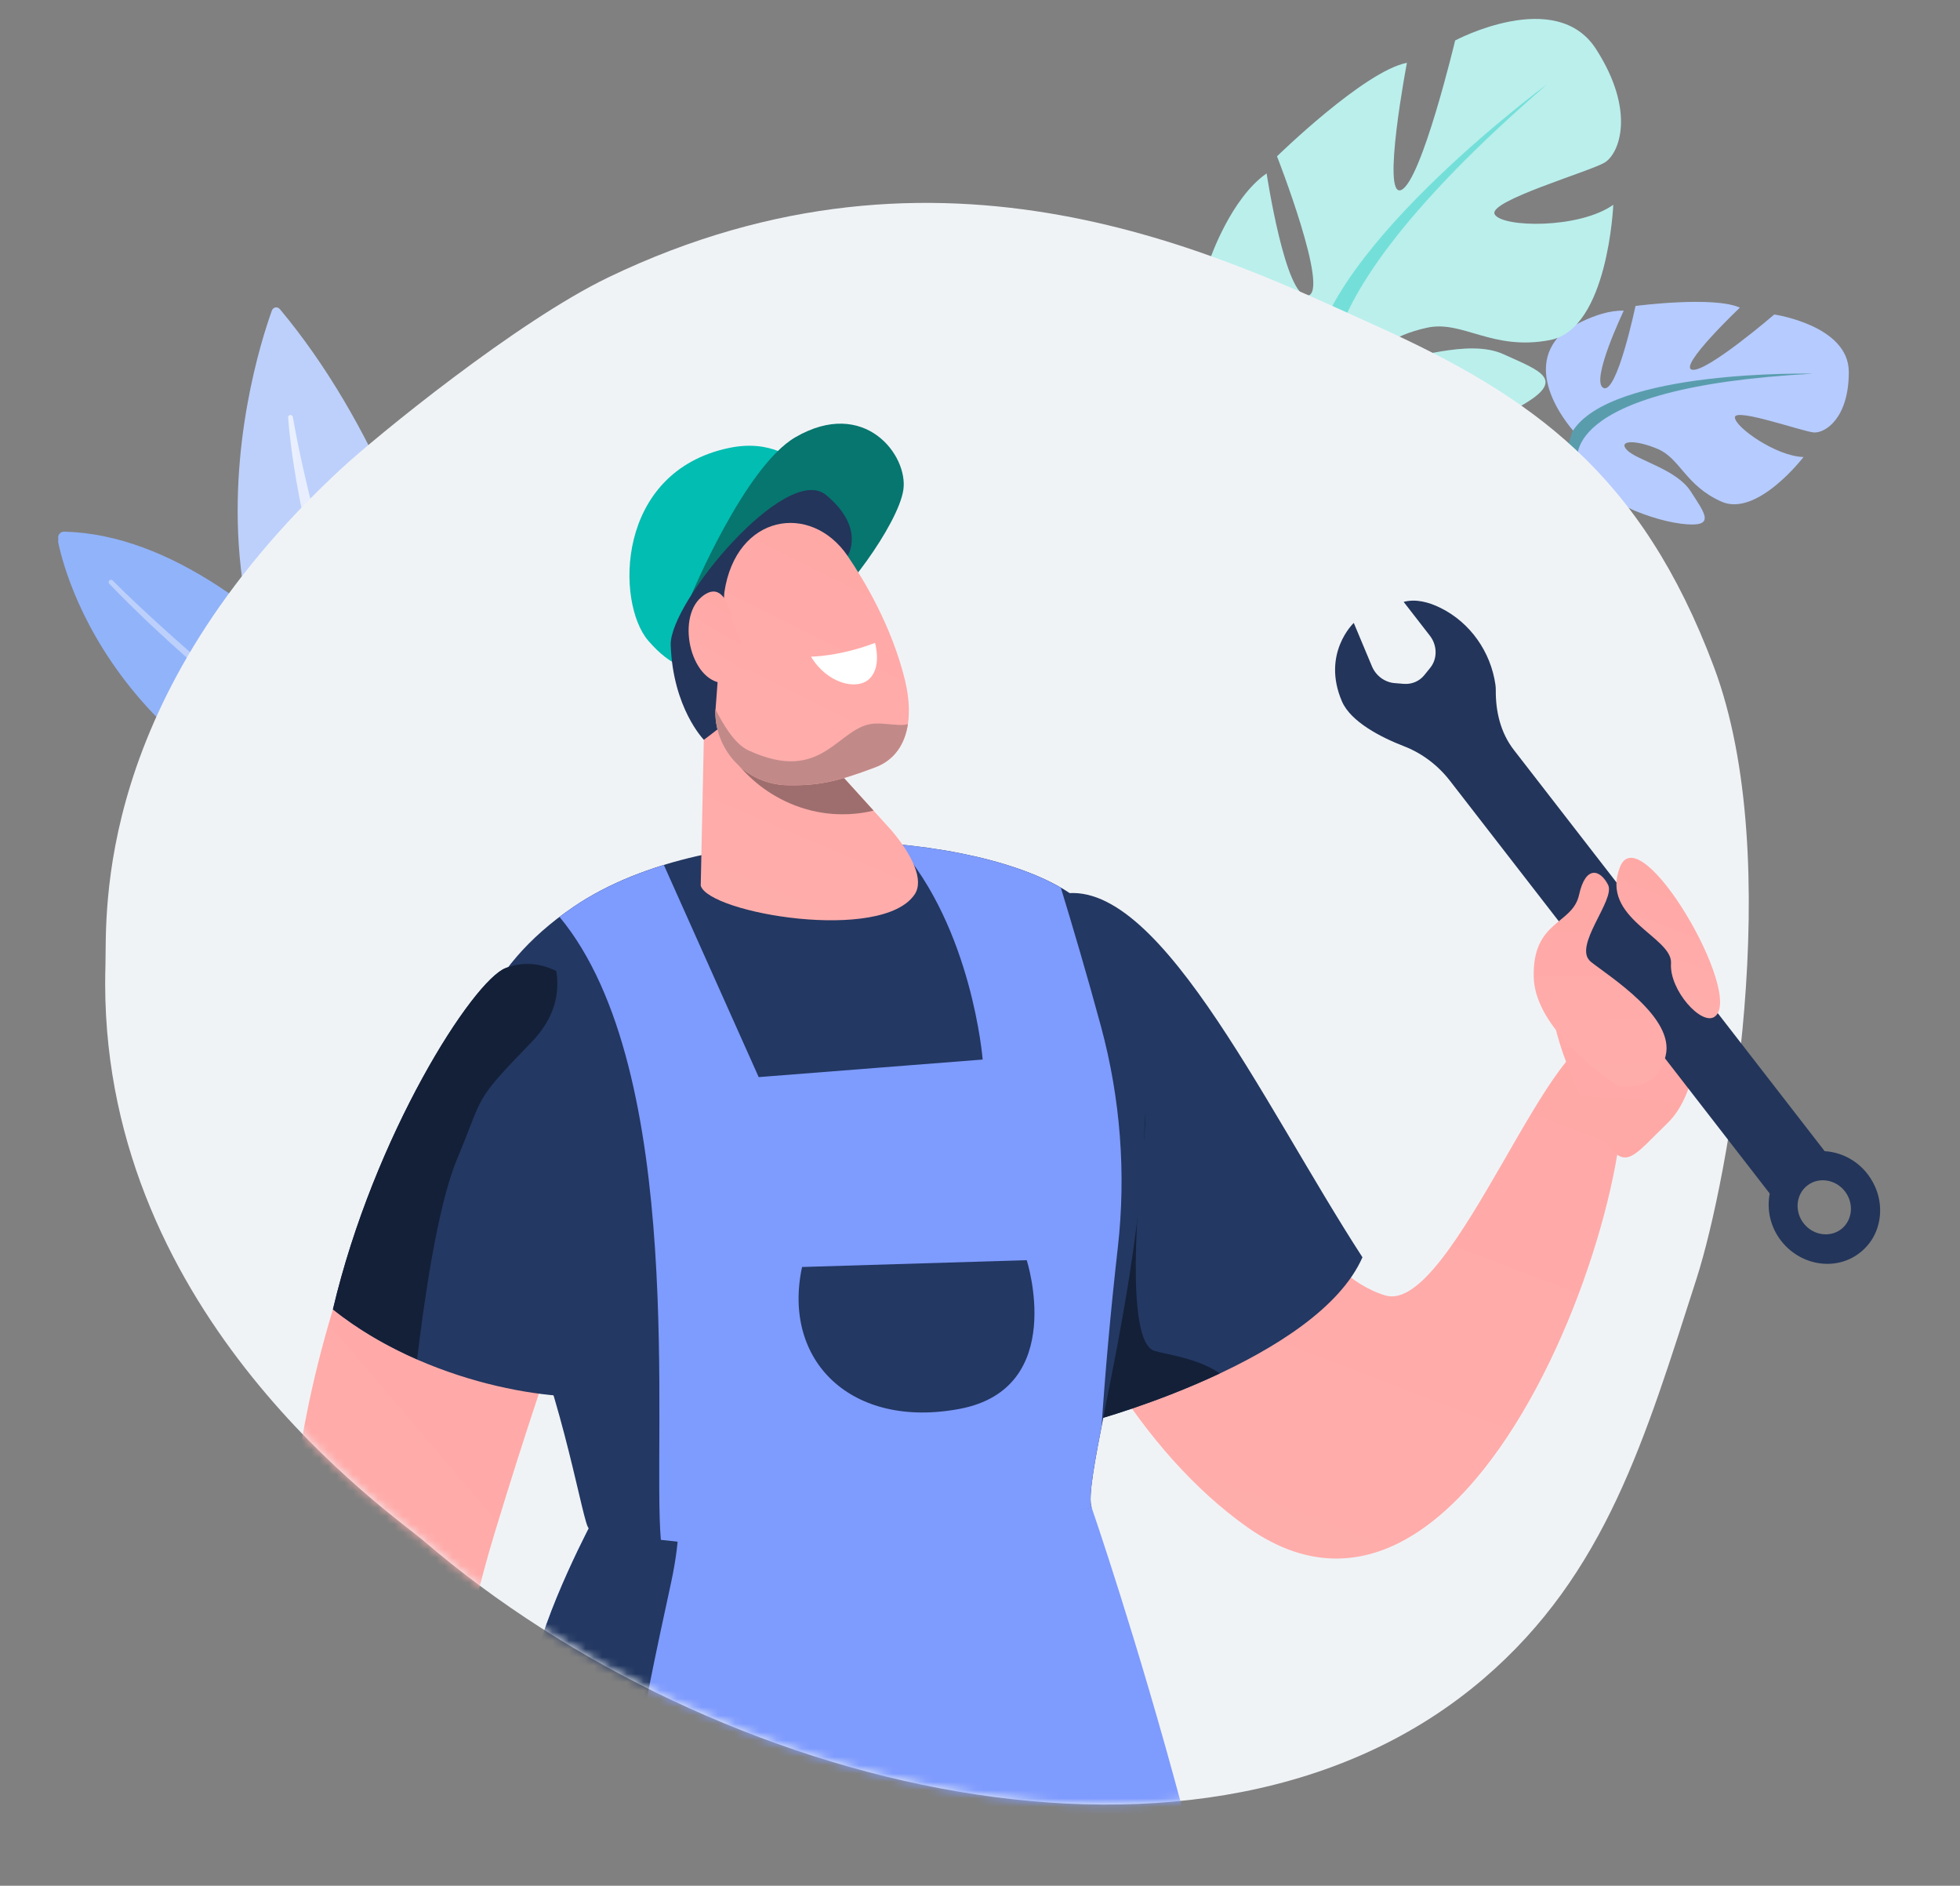 <svg width="236" height="227" viewBox="0 0 236 227" fill="none" xmlns="http://www.w3.org/2000/svg">
<rect x="0" y="0" width="236" height="227" fill="#808080" stroke="none"/>
<path d="M189.598 52.041C189.598 52.041 182.881 44.863 188.169 40.024C188.169 40.024 192.102 37.286 195.515 37.399C195.515 37.399 191.44 45.913 193.069 46.7C194.697 47.488 196.926 36.831 196.926 36.831C196.926 36.831 206.314 35.6 209.495 37.031C209.495 37.031 202.001 44.148 203.743 44.508C205.483 44.867 213.638 37.858 213.638 37.858C213.638 37.858 222.591 39.159 222.61 44.756C222.63 50.353 219.744 52.167 218.396 52.057C217.047 51.948 208.967 49.08 208.896 50.221C208.826 51.362 213.852 54.936 217.159 55.014C217.159 55.014 211.568 62.312 207.256 60.378C202.946 58.445 202.307 55.199 199.626 54.054C196.944 52.908 194.746 52.977 195.918 54.19C197.09 55.404 201.857 56.479 203.567 59.139C205.276 61.8 206.757 63.586 202.425 63.043C198.094 62.5 190.862 59.457 190.231 55.747C189.598 52.041 189.598 52.041 189.598 52.041Z" fill="#B6CBFF"/>
<path d="M218.28 44.984C218.28 44.984 193.919 44.408 189.298 51.997C189.298 51.997 188.489 55.851 185.187 59.406L184.783 61.088C184.783 61.088 188.517 56.226 189.993 55.91C189.993 55.91 186.728 46.668 218.28 44.984Z" fill="#599DAD"/>
<path d="M184.523 59.466C184.523 59.466 179.867 63.495 180.223 70.542L181.149 70.613C181.149 70.613 182.031 63.304 184.66 60.407C187.291 57.508 184.523 59.466 184.523 59.466Z" fill="#599DAD"/>
<path d="M157.785 45.938C157.785 45.938 143.362 42.47 145.722 31.13C145.722 31.13 148.214 23.851 152.512 20.873C152.512 20.873 154.796 36.028 157.476 35.59C160.156 35.152 153.762 18.817 153.762 18.817C153.762 18.817 164.262 8.557 169.404 7.56C169.404 7.56 166.282 23.978 168.734 22.863C171.185 21.749 175.212 4.871 175.212 4.871C175.212 4.871 187.344 -1.595 192.168 5.894C196.991 13.383 194.993 18.463 193.24 19.551C191.487 20.64 179.083 24.206 179.974 25.801C180.865 27.396 190.117 27.58 194.253 24.652C194.253 24.652 193.63 39.568 186.666 40.928C179.704 42.289 176.135 38.521 171.852 39.444C167.569 40.367 164.921 42.473 167.405 43.026C169.888 43.58 176.675 40.65 181.061 42.651C185.448 44.653 188.801 45.689 183.004 48.934C177.206 52.179 165.696 54.729 161.739 50.334C157.785 45.938 157.785 45.938 157.785 45.938Z" fill="#BAEFEC"/>
<path d="M186.288 10.146C186.288 10.146 157.228 31.498 157.934 45.569C157.934 45.569 160.098 51.318 159.092 58.942L159.978 61.499C159.978 61.499 160.432 51.783 161.909 50.031C161.91 50.032 150.613 40.965 186.288 10.146Z" fill="#74DFD9"/>
<path d="M157.3 58.982C157.3 58.982 155.232 68.601 161.293 77.692L162.403 76.944C162.403 76.944 157.542 66.377 158.211 60.112C158.881 53.847 157.3 58.982 157.3 58.982Z" fill="#74DFD9"/>
<path d="M59.8 109.519C59.8 109.519 56.583 64.601 33.706 37.221C33.408 36.864 32.891 36.953 32.734 37.392C30.241 44.328 16.229 88.933 59.8 109.519Z" fill="#BDD0FB"/>
<path d="M34.694 50.256C34.887 52.876 35.267 55.462 35.709 58.044C36.165 60.621 36.701 63.185 37.333 65.727C38.592 70.812 40.167 75.826 42.104 80.706C43.081 83.142 44.116 85.557 45.276 87.914C45.837 89.101 46.464 90.257 47.065 91.424C47.704 92.573 48.327 93.729 49.019 94.848C51.696 99.368 54.833 103.628 58.413 107.461C58.52 107.575 58.699 107.582 58.814 107.476C58.922 107.376 58.934 107.211 58.846 107.097L58.844 107.093C55.657 102.98 52.787 98.657 50.298 94.118C49.656 92.995 49.085 91.833 48.474 90.693C47.906 89.53 47.313 88.381 46.784 87.201C46.519 86.611 46.231 86.032 45.974 85.438L45.19 83.663C44.933 83.069 44.692 82.469 44.442 81.873C44.189 81.278 43.954 80.675 43.721 80.072C43.237 78.872 42.788 77.658 42.333 76.446C41.901 75.226 41.468 74.007 41.063 72.777C40.229 70.325 39.487 67.842 38.771 65.351C38.07 62.856 37.418 60.344 36.833 57.817C36.236 55.293 35.707 52.745 35.257 50.195L35.255 50.187C35.228 50.033 35.081 49.93 34.927 49.958C34.783 49.982 34.683 50.113 34.694 50.256Z" fill="url(#paint0_linear_1614_74169)"/>
<path d="M56.964 104.602C56.964 104.602 33.381 65.094 7.723 64.475C7.267 64.464 6.922 64.881 7.016 65.324C8.108 70.489 15.747 97.523 56.964 104.602Z" fill="#91B3FA"/>
<path d="M13.155 70.743C14.71 72.369 16.311 73.933 17.934 75.482C18.753 76.246 19.573 77.01 20.402 77.766C21.237 78.513 22.063 79.271 22.907 80.009C26.274 82.97 29.746 85.814 33.309 88.539C35.077 89.919 36.909 91.216 38.716 92.544L41.481 94.463C41.943 94.781 42.401 95.105 42.867 95.415L44.278 96.333C48.007 98.832 51.903 101.072 55.826 103.248C55.963 103.324 56.136 103.275 56.212 103.139C56.287 103.004 56.24 102.836 56.108 102.758L56.101 102.754L53.205 101.063L51.758 100.217C51.28 99.928 50.81 99.625 50.336 99.329L47.492 97.556C46.554 96.948 45.628 96.322 44.697 95.707L43.3 94.78L41.926 93.822L39.179 91.902C37.383 90.573 35.563 89.276 33.806 87.895C32.026 86.544 30.285 85.144 28.543 83.746L25.963 81.608L23.414 79.432C22.565 78.706 21.735 77.96 20.894 77.224C20.061 76.48 19.236 75.727 18.411 74.974C16.768 73.463 15.136 71.932 13.568 70.352L13.563 70.348C13.453 70.237 13.274 70.236 13.162 70.346C13.051 70.457 13.049 70.632 13.155 70.743Z" fill="#BDD0FB"/>
<path d="M56.964 104.127C56.964 104.127 33.381 64.619 7.723 64C7.267 63.989 6.922 64.406 7.016 64.849C8.108 70.014 15.747 97.048 56.964 104.127Z" fill="#91B3FA"/>
<path d="M13.155 70.269C14.71 71.894 16.311 73.458 17.934 75.007C18.753 75.771 19.573 76.535 20.402 77.291C21.237 78.038 22.063 78.796 22.907 79.534C26.274 82.495 29.746 85.339 33.309 88.064C35.077 89.445 36.909 90.741 38.716 92.069L41.481 93.988C41.943 94.306 42.401 94.63 42.867 94.941L44.278 95.858C48.007 98.357 51.903 100.597 55.826 102.773C55.963 102.849 56.136 102.8 56.212 102.664C56.287 102.529 56.24 102.361 56.108 102.283L56.101 102.279L53.205 100.588L51.758 99.742C51.28 99.453 50.81 99.15 50.336 98.854L47.492 97.081C46.554 96.473 45.628 95.847 44.697 95.232L43.3 94.305L41.926 93.347L39.179 91.427C37.383 90.098 35.563 88.801 33.806 87.42C32.026 86.07 30.285 84.669 28.543 83.271L25.963 81.133L23.414 78.957C22.565 78.231 21.735 77.485 20.894 76.749C20.061 76.005 19.236 75.252 18.411 74.499C16.768 72.988 15.136 71.457 13.568 69.877L13.563 69.873C13.453 69.762 13.274 69.761 13.162 69.871C13.051 69.982 13.049 70.157 13.155 70.269Z" fill="#BDD0FB"/>
<path d="M165.78 39.256C184.499 47.719 197.628 56.981 206.368 80.282C215.107 103.584 208.102 142.045 204.27 153.945C198.086 173.144 193.372 189.416 178.691 202.026C145.332 230.681 85.643 215.211 51.129 185.58C47.036 182.067 12.717 158.67 12.664 118.488C12.663 117.506 12.685 116.775 12.699 116.134C12.843 109.938 11.29 84.015 41.058 56.449C45.32 52.503 62.268 38.668 73.272 33.378C113.512 14.037 147.061 30.793 165.78 39.256Z" fill="#F0F3F6"/>
<mask id="mask0_1614_74169" style="mask-type:alpha" maskUnits="userSpaceOnUse" x="12" y="24" width="199" height="194">
<path d="M165.78 39.255C184.499 47.718 197.628 56.98 206.368 80.282C215.107 103.584 208.102 142.044 204.27 153.945C198.086 173.144 193.372 189.416 178.691 202.026C145.332 230.681 85.643 215.211 51.129 185.58C47.036 182.067 12.717 158.67 12.664 118.488C12.663 117.505 12.685 116.775 12.699 116.134C12.843 109.938 11.29 84.014 41.058 56.448C45.32 52.502 62.268 38.668 73.272 33.378C113.512 14.037 147.061 30.792 165.78 39.255Z" fill="#F0F3F6"/>
</mask>
<g mask="url(#mask0_1614_74169)">
<path d="M128.76 111.018C143.115 106.515 150.219 150.968 166.804 155.941C174.9 158.368 187.408 121.341 193.253 125.441C202.588 129.059 180.407 205.175 150.209 183.856C124.621 165.804 111.662 116.384 128.76 111.018Z" fill="url(#paint1_linear_1614_74169)"/>
<path d="M164.051 151.35C151.874 132.58 138.899 104.096 126.997 107.833C113.301 112.129 116.48 146.553 131.851 170.958C131.861 170.953 158.621 163.69 164.051 151.35Z" fill="#233862"/>
<path d="M137.768 136.974C139.085 125.089 128.195 131.634 125.57 126.133C123.527 121.853 125.124 112.284 125.933 108.247C113.482 113.97 116.884 147.204 131.845 170.953C131.851 170.953 139.137 168.973 146.875 165.328C144.193 163.478 140.563 163.085 138.992 162.609C136.005 161.705 136.451 148.858 137.768 136.974Z" fill="#132038"/>
<path d="M131.441 181.468C131.441 181.468 153.461 245.233 152.714 279.755C152.144 306.058 152.232 370.785 135.03 392.192C131.026 397.17 122.184 394.549 116.63 394.549C95.58 394.549 102.851 354.051 102.851 354.051L112.284 277.563C112.284 277.563 81.547 194.34 93.615 186.193C105.688 178.051 131.441 181.468 131.441 181.468Z" fill="#7E9BFE"/>
<path d="M102.856 354.051L112.289 277.563C112.289 277.563 99.106 241.873 93.397 214.945C99.397 217.018 124.393 226.339 121.774 236.73C118.803 248.521 128.153 251.266 128.153 270.192C128.153 289.117 130.31 318.868 124.554 342.249C119.394 363.206 131.218 386.293 127.795 395.211C124.004 395.397 119.788 394.549 116.63 394.549C95.585 394.554 102.856 354.051 102.856 354.051Z" fill="#233862"/>
<path d="M71.641 182.532C71.641 182.532 65.371 194.107 64.049 201.768C62.374 211.482 71.522 266.557 68.39 287.887C66.538 300.49 51.369 337.317 47.677 362.209C42.548 396.756 60.533 391.964 72.746 391.964C88.605 391.964 106.294 294.085 106.294 278.54C106.294 262.996 103.489 185.458 103.489 185.458L71.641 182.532Z" fill="#7E9BFE"/>
<path d="M47.677 362.208C51.374 337.317 66.543 300.49 68.39 287.887C71.522 266.557 62.374 211.482 64.049 201.768C65.371 194.107 71.641 182.532 71.641 182.532L81.713 183.458C81.676 185.365 81.417 187.635 80.831 190.38C77.527 205.738 71.413 232.341 76.537 246.603C81.656 260.866 92.665 263.058 83.31 289.665C73.954 316.267 58.272 338.486 62.4 347.811C66.528 357.137 78.435 377.433 74.131 383.739C73.104 385.244 71.724 388.304 70.018 392.026C58.049 392.455 42.916 394.259 47.677 362.208Z" fill="#233862"/>
<path d="M70.889 183.97C70.2 183.525 67.845 168.58 62.784 157.212C58.288 147.111 46.832 124.314 69.038 109.172C85.825 97.727 118.206 100.1 129.009 107.658C148.41 121.238 129.61 176.577 131.446 181.468C131.441 181.468 100.258 188.022 70.889 183.97Z" fill="#233862"/>
<path d="M132.577 123.595C130.922 117.485 129.17 111.556 127.733 106.856C123.252 104.251 116.106 102.374 108.063 101.635C117.086 111.793 118.321 127.545 118.321 127.545L91.353 129.659L79.934 104.122C75.915 105.357 72.201 107.022 69.038 109.178C68.457 109.57 67.907 109.974 67.373 110.377C82.807 128.982 78.528 173.269 79.571 185.366C106.429 188.55 131.441 181.473 131.441 181.473C131.031 180.382 131.654 176.774 132.644 171.677C133.044 165.628 133.697 158.102 134.594 150.187C135.605 141.275 134.916 132.254 132.577 123.595Z" fill="#7E9BFE"/>
<path d="M100.539 62.127C100.539 62.127 97.431 51.895 87.774 53.924C74.093 56.795 74.14 72.58 78.061 77.133C83.537 83.488 87.853 79.925 91.687 75.891C95.529 71.856 100.539 62.127 100.539 62.127Z" fill="#02BDB2"/>
<path d="M83.253 71.604C83.253 71.604 89.699 56.142 95.782 52.627C104.098 47.813 109.392 54.813 108.769 58.981C108.145 63.15 101.068 72.69 98.567 73.547C96.058 74.412 83.253 71.604 83.253 71.604Z" fill="#06766F"/>
<path d="M84.925 80.546L84.373 106.618C85.391 109.945 106.204 113.508 110.133 107.664C111.285 105.95 109.849 102.914 107.309 99.925L92.76 83.881L84.925 80.546Z" fill="url(#paint2_linear_1614_74169)"/>
<path d="M95.687 87.106C91.813 87.609 86.511 88.238 86.511 88.238C86.511 88.238 88.673 93.956 95.174 96.732C98.614 98.203 102.125 98.313 105.186 97.582L95.687 87.106Z" fill="#9D6E6D"/>
<path d="M102.062 66.925C102.062 66.925 104.255 63.559 99.466 59.587C94.669 55.615 80.586 72.54 80.759 77.644C81.02 85.257 84.752 89.056 84.752 89.056C84.752 89.056 103.182 75.615 102.062 66.925Z" fill="#23355A"/>
<path d="M87.221 71.282L86.132 85.722C86.156 90.503 89.983 94.42 94.78 94.522C98.614 94.609 100.942 94.043 105.407 92.359C109.123 90.96 110.181 86.807 108.95 81.805C107.348 75.309 104.011 69.788 102.062 66.925C97.62 60.413 88.618 61.923 87.221 71.282Z" fill="url(#paint3_linear_1614_74169)"/>
<path d="M97.652 79.044C97.652 79.044 101.013 79.044 105.36 77.393C105.36 77.393 106.204 80.271 104.682 81.718C103.159 83.166 99.569 82.261 97.652 79.044Z" fill="white"/>
<path d="M105.368 87.098C100.871 87.294 99.214 94.569 90.077 90.307C88.373 89.512 86.945 86.948 86.156 85.407L86.132 85.722C86.156 90.503 89.983 94.42 94.78 94.522C98.614 94.609 100.942 94.043 105.407 92.359C107.672 91.502 108.95 89.623 109.321 87.153C108.587 87.468 106.741 87.043 105.368 87.098Z" fill="#C18A89"/>
<path d="M88.918 76.599C88.523 75.788 88.255 74.939 88.042 74.066C87.632 72.407 86.637 70.047 84.468 71.864C81.32 74.507 83.261 82.568 87.537 82.23C90.701 81.97 89.912 78.628 88.918 76.599Z" fill="url(#paint4_linear_1614_74169)"/>
<path d="M59.532 123.626C52.49 123.311 32.861 162.03 34.888 196.139C36.719 226.954 39.831 253.427 48.564 247.441C53.231 228.572 51.935 209.703 59.532 184.631C67.13 159.559 71.465 150.296 73.685 139.223C76.459 125.348 65.698 123.905 59.532 123.626Z" fill="url(#paint5_linear_1614_74169)"/>
<path d="M40.09 157.621C45.048 136.607 56.939 118.069 60.886 116.534C66.642 114.3 73.451 119.356 76.537 133.169C78.212 140.686 76.926 156.313 73.529 167.867C67.254 169.009 51.375 166.652 40.09 157.621Z" fill="#233862"/>
<path d="M96.576 152.518L123.626 151.697C123.626 151.697 128.594 167.122 115.567 169.593C102.534 172.059 94.143 163.834 96.576 152.518Z" fill="#233862"/>
<path d="M60.88 116.534C62.856 115.769 64.951 115.882 66.979 116.89C67.394 119.423 66.901 122.458 63.971 125.477C56.887 132.781 58.344 131.608 55.005 139.6C52.645 145.24 50.991 157.13 50.223 163.638C46.691 162.092 43.212 160.118 40.084 157.616C45.042 136.607 56.934 118.064 60.88 116.534Z" fill="#132038"/>
</g>
<path d="M204.505 123.097C204.505 123.097 204.801 131.317 200.782 135.198C196.764 139.079 195.8 140.953 193.417 137.58C191.035 134.207 186.422 124.217 187.039 120.651C187.663 117.081 191.07 111.294 194.951 113.144C198.821 115 203.883 117.133 204.505 123.097Z" fill="url(#paint6_linear_1614_74169)"/>
<path d="M214.452 149.352C217.125 152.803 222.262 153.183 225.018 149.736C226.535 147.838 226.815 145.065 225.729 142.749C224.509 140.133 222.118 138.726 219.703 138.573L182.281 90.275C180.678 88.208 180.083 85.651 180.105 83.093C180.108 82.869 180.09 82.651 180.063 82.43C179.508 78.502 177.054 74.969 173.483 73.193C172.02 72.463 170.457 72.069 169.011 72.453L172.167 76.522C173.076 77.696 173.089 79.304 172.208 80.394L171.495 81.276C170.903 82.008 169.986 82.398 169.019 82.32L167.938 82.232C166.745 82.142 165.672 81.352 165.197 80.22L163.005 74.985C163.005 74.985 159.096 78.653 161.581 84.431C162.636 86.89 166.305 88.768 169.006 89.812C171.196 90.65 173.127 92.106 174.585 93.987L213.09 143.676C212.723 145.577 213.135 147.652 214.452 149.352ZM217.167 147.253C216.047 145.804 216.25 143.762 217.622 142.704C218.993 141.645 221.023 141.962 222.143 143.411C223.264 144.86 223.061 146.903 221.693 147.967C220.318 149.019 218.288 148.702 217.167 147.253Z" fill="#23355A"/>
<path d="M194.888 130.709C194.888 130.709 184.828 124.459 184.671 117.603C184.514 110.747 189.333 111.352 190.132 107.721C190.93 104.09 192.698 104.694 193.625 106.513C194.553 108.323 189.274 113.973 191.56 115.787C193.856 117.603 201.702 122.498 200.554 127.105C199.407 131.712 194.888 130.709 194.888 130.709Z" fill="url(#paint7_linear_1614_74169)"/>
<path d="M206.479 122.375C204.908 123.553 200.983 119.178 201.203 115.973C201.426 112.774 192.625 110.572 195.054 104.377C197.479 98.175 210.045 119.709 206.479 122.375Z" fill="url(#paint8_linear_1614_74169)"/>
<defs>
<linearGradient id="paint0_linear_1614_74169" x1="58.905" y1="78.752" x2="34.693" y2="78.752" gradientUnits="userSpaceOnUse">
<stop stop-color="#DAE3FE"/>
<stop offset="1" stop-color="#E9EFFD"/>
</linearGradient>
<linearGradient id="paint1_linear_1614_74169" x1="122.504" y1="217.828" x2="174.74" y2="81.422" gradientUnits="userSpaceOnUse">
<stop stop-color="#FFAFAD"/>
<stop offset="1" stop-color="#FFA7A5"/>
</linearGradient>
<linearGradient id="paint2_linear_1614_74169" x1="84.9" y1="122.656" x2="107.143" y2="70.698" gradientUnits="userSpaceOnUse">
<stop stop-color="#FFAFAD"/>
<stop offset="1" stop-color="#FFA7A5"/>
</linearGradient>
<linearGradient id="paint3_linear_1614_74169" x1="86.602" y1="106.935" x2="112.35" y2="55.639" gradientUnits="userSpaceOnUse">
<stop stop-color="#FFAFAD"/>
<stop offset="1" stop-color="#FFA7A5"/>
</linearGradient>
<linearGradient id="paint4_linear_1614_74169" x1="83.052" y1="86.573" x2="92.901" y2="69.989" gradientUnits="userSpaceOnUse">
<stop stop-color="#FFAFAD"/>
<stop offset="1" stop-color="#FFA7A5"/>
</linearGradient>
<linearGradient id="paint5_linear_1614_74169" x1="35.536" y1="297.258" x2="160.702" y2="190.495" gradientUnits="userSpaceOnUse">
<stop stop-color="#FFAFAD"/>
<stop offset="1" stop-color="#FFA7A5"/>
</linearGradient>
<linearGradient id="paint6_linear_1614_74169" x1="193.945" y1="101.171" x2="191.234" y2="146.071" gradientUnits="userSpaceOnUse">
<stop stop-color="#FFAFAD"/>
<stop offset="1" stop-color="#FFA7A5"/>
</linearGradient>
<linearGradient id="paint7_linear_1614_74169" x1="199.05" y1="141.346" x2="198.219" y2="98.645" gradientUnits="userSpaceOnUse">
<stop stop-color="#FFAFAD"/>
<stop offset="1" stop-color="#FFA7A5"/>
</linearGradient>
<linearGradient id="paint8_linear_1614_74169" x1="209.584" y1="130.528" x2="218.824" y2="106.332" gradientUnits="userSpaceOnUse">
<stop stop-color="#FFAFAD"/>
<stop offset="1" stop-color="#FFA7A5"/>
</linearGradient>
</defs>
</svg>
